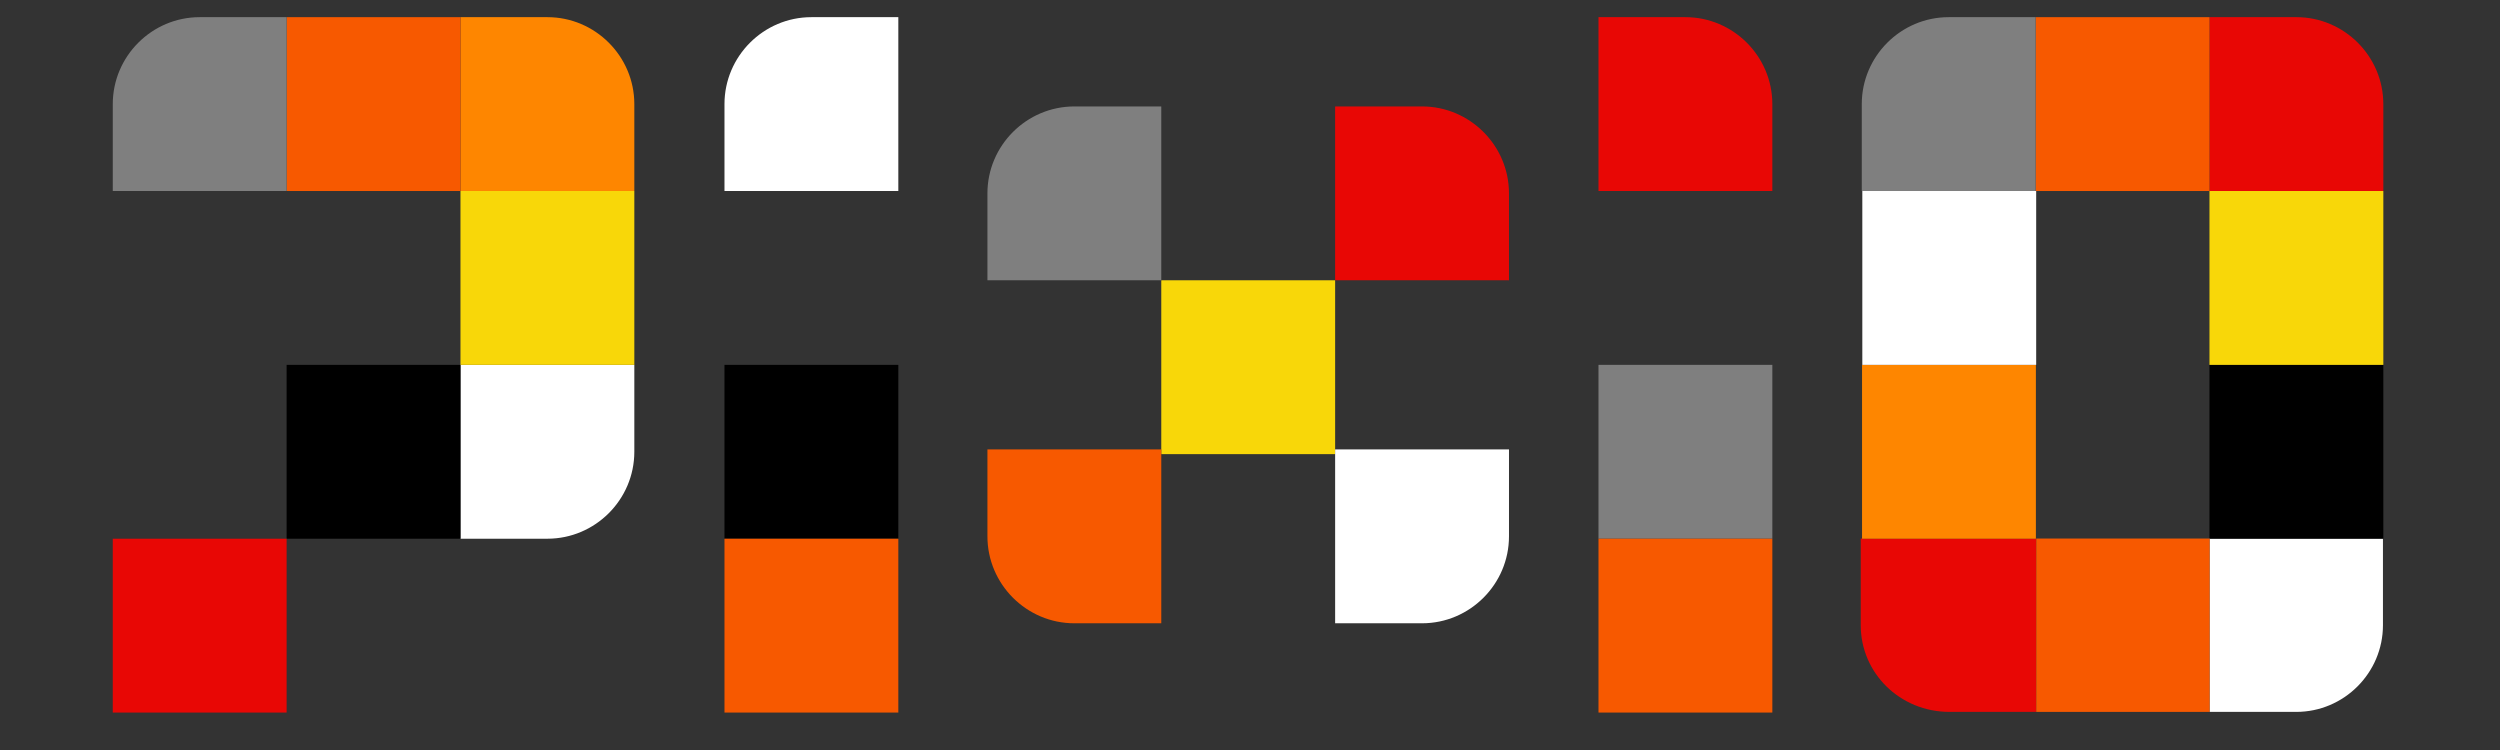<?xml version="1.0" encoding="UTF-8"?>
<!DOCTYPE svg PUBLIC "-//W3C//DTD SVG 1.1//EN" "http://www.w3.org/Graphics/SVG/1.1/DTD/svg11.dtd">
<!-- Creator: CorelDRAW -->
<svg xmlns="http://www.w3.org/2000/svg" xml:space="preserve" width="500mm" height="150mm" version="1.1" style="shape-rendering:geometricPrecision; text-rendering:geometricPrecision; image-rendering:optimizeQuality; fill-rule:evenodd; clip-rule:evenodd"
viewBox="0 0 50000 15000"
 xmlns:xlink="http://www.w3.org/1999/xlink"
 xmlns:xodm="http://www.corel.com/coreldraw/odm/2003">
 <rect x="0" y="0" width="50000" height="15000" fill="#333333" stroke="none"/>
 <defs>
  <style type="text/css">
   <![CDATA[
    .fil1 {fill:black}
    .fil6 {fill:#7F7F7F}
    .fil2 {fill:#E80705}
    .fil5 {fill:#F75900}
    .fil8 {fill:#F8D709}
    .fil0 {fill:#F9C206}
    .fil4 {fill:#FE8600}
    .fil3 {fill:#FFA729}
    .fil7 {fill:white}
   ]]>
  </style>
 </defs>
 <g id="Layer_x0020_2">
  <g id="_1339476618784">
   <g>
    <path class="fil0" d="M83468.88 -15363.05l-339.66 0 0 -679.31 679.31 0 0 339.65c0,186.8 -152.86,339.66 -339.65,339.66z"/>
    <polygon class="fil1" points="82449.92,-15363.05 83129.23,-15363.05 83129.23,-16042.36 82449.92,-16042.36 "/>
    <polygon class="fil2" points="81770.65,-14683.78 82449.92,-14683.78 82449.92,-15363.05 81770.65,-15363.05 "/>
    <polygon class="fil3" points="83129.23,-16042.36 83808.54,-16042.36 83808.54,-16721.67 83129.23,-16721.67 "/>
    <path class="fil4" d="M83808.52 -16721.64l-679.31 0 0 -679.27 339.66 0c186.79,0 339.65,152.82 339.65,339.62l0 339.65z"/>
    <polygon class="fil5" points="82449.92,-16721.63 83129.23,-16721.63 83129.23,-17400.91 82449.92,-17400.91 "/>
    <path class="fil6" d="M82449.94 -16721.64l-679.28 0 0 -339.65c0,-186.8 152.83,-339.62 339.62,-339.62l339.66 0 0 679.27z"/>
   </g>
   <g>
    <polygon class="fil3" points="85867.47,-15693.53 86546.78,-15693.53 86546.78,-16372.84 85867.47,-16372.84 "/>
    <path class="fil2" d="M87226.07 -16372.81l-679.31 0 0 -679.27 339.65 0c186.8,0 339.66,152.82 339.66,339.62l0 339.65z"/>
    <path class="fil6" d="M85867.48 -16372.81l-679.27 0 0 -339.65c0,-186.8 152.82,-339.62 339.62,-339.62l339.65 0 0 679.27z"/>
    <g>
     <path class="fil1" d="M86886.42 -15032.6l-339.65 0 0 -679.31 679.31 0 0 339.65c0,186.8 -152.86,339.66 -339.66,339.66z"/>
     <path class="fil0" d="M85527.84 -15032.6l339.66 0 0 -679.31 -679.31 0 0 339.65c0,186.8 152.86,339.66 339.65,339.66z"/>
    </g>
   </g>
   <g>
    <path class="fil0" d="M90302.25 -14686.39l-338.67 0 0 -677.33 677.33 0 0 338.67c0,186.26 -152.4,338.66 -338.66,338.66z"/>
    <path class="fil2" d="M88947.58 -14686.39l338.67 0 0 -677.33 -685.8 0 0 338.67c0,186.26 152.4,338.66 347.13,338.66z"/>
    <polygon class="fil1" points="89963.09,-15363.06 90642.4,-15363.06 90642.4,-16042.37 89963.09,-16042.37 "/>
    <polygon class="fil4" points="88605.58,-15363.06 89284.85,-15363.06 89284.85,-16042.34 88605.58,-16042.34 "/>
    <polygon class="fil3" points="89963.09,-16042.34 90642.4,-16042.34 90642.4,-16721.64 89963.09,-16721.64 "/>
    <polygon class="fil0" points="88606.66,-16042.34 89285.97,-16042.34 89285.97,-16721.64 88606.66,-16721.64 "/>
    <path class="fil2" d="M90642.37 -16721.64l-679.31 0 0 -679.27 339.65 0c186.84,0 339.66,152.82 339.66,339.62l0 339.65z"/>
    <polygon class="fil5" points="89283.78,-16721.64 89963.09,-16721.64 89963.09,-17400.92 89283.78,-17400.92 "/>
    <polygon class="fil5" points="89286.25,-14686.39 89963.58,-14686.39 89963.58,-15363.72 89286.25,-15363.72 "/>
    <path class="fil6" d="M89283.78 -16721.64l-679.27 0 0 -339.65c0,-186.8 152.82,-339.62 339.62,-339.62l339.65 0 0 679.27z"/>
   </g>
   <g>
    <polygon class="fil1" points="84160.75,-15363.05 84840.06,-15363.05 84840.06,-16042.36 84160.75,-16042.36 "/>
    <polygon class="fil3" points="84160.78,-14683.78 84840.06,-14683.78 84840.06,-15363.05 84160.78,-15363.05 "/>
    <path class="fil0" d="M84840.04 -16721.64l-679.27 0 0 -339.65c0,-186.8 152.82,-339.62 339.62,-339.62l339.65 0 0 679.27z"/>
   </g>
   <polygon class="fil6" points="87575.8,-15363.05 88255.11,-15363.05 88255.11,-16042.36 87575.8,-16042.36 "/>
   <polygon class="fil5" points="87575.8,-14683.78 88255.07,-14683.78 88255.07,-15363.05 87575.8,-15363.05 "/>
   <path class="fil2" d="M87575.79 -16721.64l679.27 0 0 -339.65c0,-186.8 -152.82,-339.62 -339.62,-339.62l-339.65 0 0 679.27z"/>
  </g>
  <g id="_1339476620464">
   <path class="fil7" d="M10948.01 10774.29l-1738.6 0 0 -3477.14 3477.14 0 0 1738.54c0,956.17 -782.43,1738.6 -1738.54,1738.6z"/>
   <polygon class="fil1" points="5732.32,10774.29 9209.46,10774.29 9209.46,7297.15 5732.32,7297.15 "/>
   <polygon class="fil2" points="2255.38,14251.23 5732.32,14251.23 5732.32,10774.29 2255.38,10774.29 "/>
   <polygon class="fil8" points="9209.46,7297.15 12686.6,7297.15 12686.6,3820.01 9209.46,3820.01 "/>
   <path class="fil4" d="M12686.5 3820.16l-3477.14 0 0 -3476.94 1738.59 0c956.11,0 1738.55,782.23 1738.55,1738.39l0 1738.55z"/>
   <polygon class="fil5" points="5732.32,3820.21 9209.46,3820.21 9209.46,343.22 5732.32,343.22 "/>
   <path class="fil6" d="M5732.42 3820.16l-3476.99 0 0 -1738.55c0,-956.16 782.28,-1738.39 1738.39,-1738.39l1738.6 0 0 3476.94z"/>
   <polygon class="fil8" points="23225.52,9082.68 26702.66,9082.68 26702.66,5605.54 23225.52,5605.54 "/>
   <path class="fil2" d="M30179.7 5605.69l-3477.14 0 0 -3476.93 1738.55 0c956.16,0 1738.59,782.23 1738.59,1738.39l0 1738.54z"/>
   <path class="fil6" d="M23225.57 5605.69l-3476.94 0 0 -1738.54c0,-956.16 782.23,-1738.39 1738.4,-1738.39l1738.54 0 0 3476.93z"/>
   <g>
    <path class="fil7" d="M28441.16 12465.75l-1738.55 0 0 -3477.15 3477.14 0 0 1738.55c0,956.16 -782.43,1738.6 -1738.59,1738.6z"/>
    <path class="fil5" d="M21487.08 12465.75l1738.59 0 0 -3477.15 -3477.14 0 0 1738.55c0,956.16 782.44,1738.6 1738.55,1738.6z"/>
   </g>
   <path class="fil7" d="M45925.56 14237.87l-1733.53 0 0 -3467.01 3467 0 0 1733.53c0,953.4 -780.08,1733.48 -1733.47,1733.48z"/>
   <path class="fil2" d="M38991.49 14237.87l1733.53 0 0 -3467.01 -3510.36 0 0 1733.53c0,953.4 780.08,1733.48 1776.83,1733.48z"/>
   <polygon class="fil1" points="44189.52,10774.24 47666.66,10774.24 47666.66,7297.1 44189.52,7297.1 "/>
   <polygon class="fil4" points="37240.92,10774.24 40717.85,10774.24 40717.85,7297.25 37240.92,7297.25 "/>
   <polygon class="fil8" points="44189.52,7297.25 47666.66,7297.25 47666.66,3820.16 44189.52,3820.16 "/>
   <polygon class="fil7" points="37246.44,7297.25 40723.59,7297.25 40723.59,3820.16 37246.44,3820.16 "/>
   <path class="fil2" d="M47666.51 3820.16l-3477.15 0 0 -3476.94 1738.55 0c956.37,0 1738.6,782.23 1738.6,1738.39l0 1738.55z"/>
   <polygon class="fil5" points="40712.38,3820.16 44189.52,3820.16 44189.52,343.17 40712.38,343.17 "/>
   <polygon class="fil5" points="40725.02,14237.87 44192.03,14237.87 44192.03,10770.86 40725.02,10770.86 "/>
   <path class="fil6" d="M40712.38 3820.16l-3476.94 0 0 -1738.55c0,-956.16 782.23,-1738.39 1738.39,-1738.39l1738.55 0 0 3476.94z"/>
   <polygon class="fil1" points="14489.44,10774.29 17966.58,10774.29 17966.58,7297.15 14489.44,7297.15 "/>
   <polygon class="fil5" points="14489.59,14251.23 17966.58,14251.23 17966.58,10774.29 14489.59,10774.29 "/>
   <path class="fil7" d="M17966.48 3820.16l-3476.94 0 0 -1738.55c0,-956.16 782.23,-1738.39 1738.39,-1738.39l1738.55 0 0 3476.94z"/>
   <polygon class="fil6" points="31969.84,10774.29 35446.99,10774.29 35446.99,7297.15 31969.84,7297.15 "/>
   <polygon class="fil5" points="31969.84,14251.23 35446.78,14251.23 35446.78,10774.29 31969.84,10774.29 "/>
   <path class="fil2" d="M31969.79 3820.16l3476.94 0 0 -1738.55c0,-956.16 -782.23,-1738.39 -1738.39,-1738.39l-1738.55 0 0 3476.94z"/>
  </g>
 </g>
</svg>
